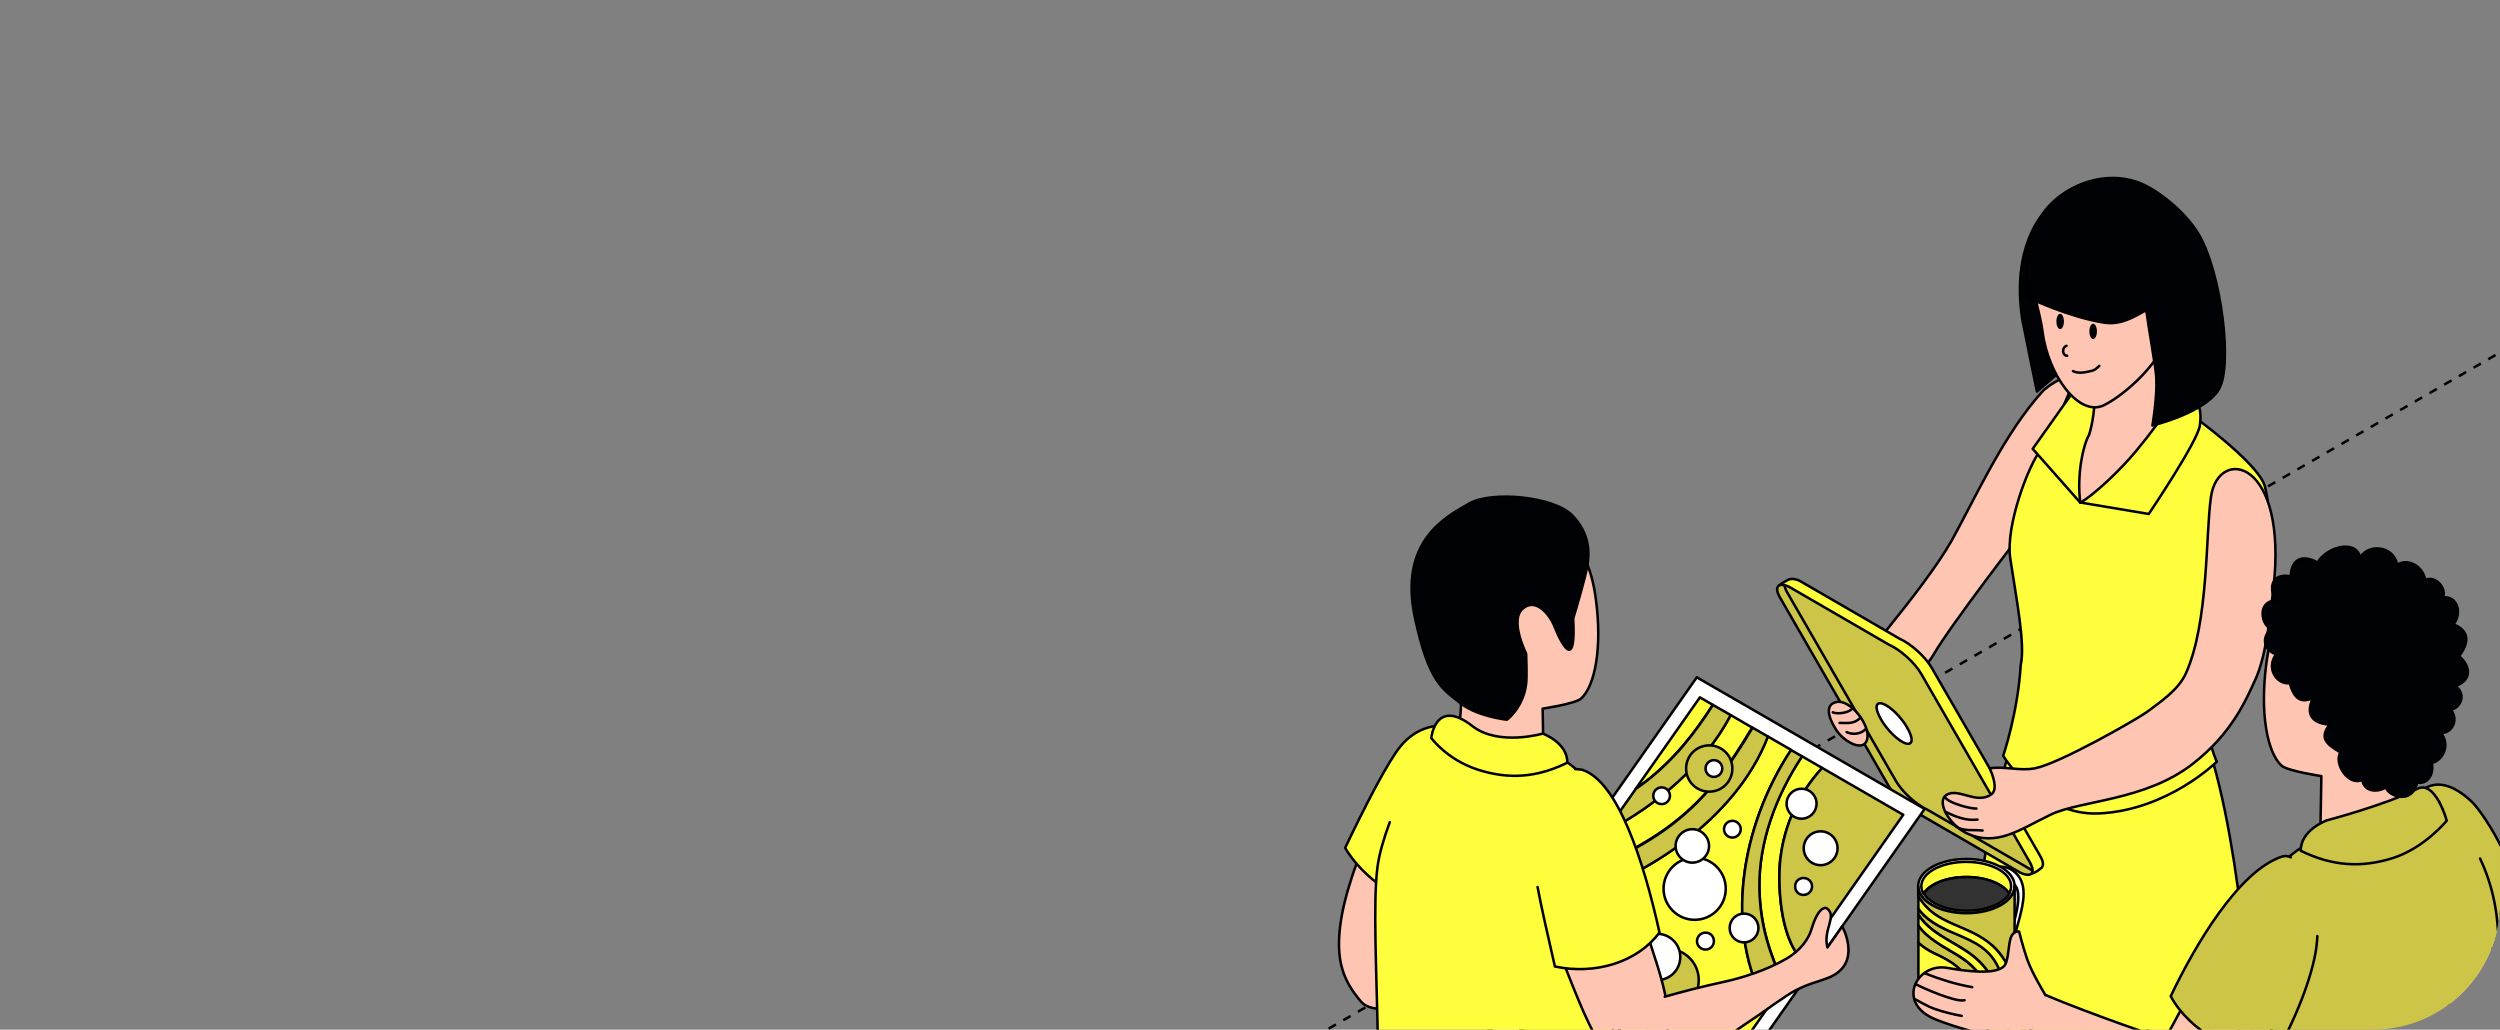 <?xml version="1.0" encoding="UTF-8"?> <svg xmlns="http://www.w3.org/2000/svg" width="590" height="243" viewBox="0 0 590 243" fill="none"><rect x="0" y="0" width="590" height="243" fill="#808080" stroke="none"/><g clip-path="url(#clip0_2152_4000)"><path d="M1461.93 -420.174L140 342.955" stroke="black" stroke-width="0.6" stroke-linejoin="round" stroke-dasharray="2 2"></path><path d="M434.07 162.005C434.07 162.005 454.153 139.023 460.53 127.688C465.897 118.096 473.03 102.089 482.296 92.085C487.793 87.589 488.824 89.394 491.796 91.404C508.327 102.586 477.743 124.97 477.743 124.97C477.743 124.97 460.31 147.549 456.319 154.479C454.209 158.197 442.878 170.542 442.878 170.542L434.07 162.005Z" fill="#FFC5B3" stroke="black" stroke-width="0.6" stroke-miterlimit="10" stroke-linecap="round" stroke-linejoin="round"></path><path d="M499.9 259.435C501.644 254.754 473.201 240.711 473.201 240.711C473.201 240.711 479.083 254.442 479.221 261.876C479.312 269.311 480.546 273.46 482.151 282.638C483.665 291.266 484.615 327.694 484.661 339.121C484.706 350.548 474.669 361.363 472.1 365.494C469.485 369.624 477.789 376.095 484.073 370.037C490.358 363.979 491.046 362.832 494.579 360.951C498.111 359.069 500.772 350.946 497.973 341.905C495.175 332.909 498.49 321.297 501.471 305.693C504.453 290.09 498.157 264.117 499.946 259.435H499.9Z" fill="#FFC5B3" stroke="black" stroke-width="0.6" stroke-miterlimit="10" stroke-linecap="round" stroke-linejoin="round"></path><path d="M519.147 237.269C512.128 233.047 497.469 254.112 497.469 254.112C497.469 254.112 498.124 266.3 498.262 273.688C498.353 281.123 499.809 288.027 502.011 296.471C504.213 304.961 509.966 336.719 509.309 350.65C508.772 362.065 498.984 374.672 496.415 378.802C493.8 382.933 502.103 389.404 508.388 383.346C514.673 377.334 515.361 376.141 518.893 374.26C522.425 372.378 525.086 364.255 522.288 355.214C519.49 346.219 521.514 328.816 523.249 311.385C524.822 295.577 520.129 274.474 521.231 269.608C523.357 256.258 525.064 241.93 518.32 237.892L519.147 237.269Z" fill="#FFC5B3" stroke="black" stroke-width="0.6" stroke-miterlimit="10" stroke-linecap="round" stroke-linejoin="round"></path><path d="M474.822 175.355C474.822 175.355 467.97 195.921 467.649 211.203C467.282 229.973 470.172 252.369 470.172 252.369C470.172 252.369 498.064 273.984 507.973 270.451C523.983 264.76 531.965 252.185 531.965 252.185C531.965 252.185 530.265 208.145 522.374 180.151C514.484 152.202 477.298 157.847 476.657 172.441L474.822 175.355Z" fill="#FEFE3C" stroke="black" stroke-width="0.6" stroke-miterlimit="10" stroke-linecap="round" stroke-linejoin="round"></path><path d="M515.176 96.425C515.176 96.425 505.176 104.41 501.643 107.164C498.249 109.826 492.652 116.572 492.148 117.169C492.148 117.169 492.102 117.169 492.055 117.169C492.147 116.067 492.79 107.118 496.322 97.573C497.423 94.589 495.772 85.778 495.772 85.778C495.772 85.778 494.35 85.411 492.331 85.089C489.303 88.439 485.134 102.087 481.923 105.758C478.804 109.338 473.268 124.121 474.416 131.732C475.949 141.903 477.992 152.123 476.891 156.942C476.227 168.201 472.756 178.363 472.756 178.363C472.756 178.363 481.367 192.616 495.313 191.973C511.598 191.239 523.159 179.766 523.159 179.766C523.159 179.766 518.475 169.657 519.276 153.127C520.321 131.594 539.398 134.198 534.535 114.877C533.067 109.003 515.176 96.425 515.176 96.425Z" fill="#FEFE3C" stroke="black" stroke-width="0.6" stroke-miterlimit="10" stroke-linecap="round" stroke-linejoin="round"></path><path d="M512.241 94.681C512.241 94.681 508.112 101.29 503.983 105.42C499.855 109.55 490.955 118.591 490.955 118.591L507.103 121.299C507.103 121.299 518.663 104.181 519.168 100.418C520.498 90.459 512.241 94.681 512.241 94.681Z" fill="#FEFE3C" stroke="black" stroke-width="0.6" stroke-miterlimit="10" stroke-linecap="round" stroke-linejoin="round"></path><path d="M490.679 90.459L479.715 105.925L490.954 118.637L495.862 93.121L490.679 90.459Z" fill="#FEFE3C" stroke="black" stroke-width="0.6" stroke-miterlimit="10" stroke-linecap="round" stroke-linejoin="round"></path><path d="M477.276 75.463C478.055 79.547 480.723 92.398 480.723 92.398L496.781 78.435L482.276 50.358C482.276 50.358 474.587 58.147 477.276 75.463Z" fill="#000206" stroke="black" stroke-width="0.6" stroke-miterlimit="10" stroke-linecap="round" stroke-linejoin="round"></path><path d="M493.064 102.575C491.596 104.915 490.082 112.212 490.954 118.637C494.257 116.756 500.541 110.789 504.12 106.43C511.414 97.664 513.478 93.121 513.478 93.121L514.625 67.65L494.669 87.155C494.669 87.155 494.807 97.205 493.018 102.621L493.064 102.575Z" fill="#FFC5B3" stroke="black" stroke-width="0.6" stroke-miterlimit="10" stroke-linecap="round" stroke-linejoin="round"></path><path d="M504.946 51.175C498.111 46.494 484.975 44.991 480.066 61.374C478.545 66.458 481.378 73.008 482.011 78.111C483.311 88.591 490.743 98.669 496.689 95.553C501.139 93.304 510.406 85.732 512.653 76.691C515.222 66.549 510.222 54.8 504.946 51.129V51.175Z" fill="#FFC5B3" stroke="black" stroke-width="0.6" stroke-miterlimit="10" stroke-linecap="round" stroke-linejoin="round"></path><path d="M504.502 43.007C494.869 39.566 483.959 45.462 480.755 52.84C477.247 60.916 478.482 67.468 478.876 70.339C478.876 70.339 488.223 74.816 496.572 76.147C500.426 76.743 503.489 74.889 506.516 73.191C507.067 77.413 508.799 86.925 508.89 89.174C509.12 93.717 507.973 100.417 507.973 100.417C507.973 100.417 520.222 97.48 523.616 91.927C527.011 86.421 524.167 63.933 518.754 55.075C515.772 50.165 509.273 44.705 504.502 43.007Z" fill="#000206" stroke="black" stroke-width="0.6" stroke-miterlimit="10" stroke-linecap="round" stroke-linejoin="round"></path><path d="M422.647 139.747L448.154 183.988C449.667 186.65 453.108 189.725 455.723 190.872L478.656 206.11C479.703 206.561 481.132 205.32 481.68 204.902C482.311 204.42 482.359 203.473 481.413 201.886L455.906 157.645C454.393 154.984 450.952 151.909 448.337 150.761L424.666 137.04C423.368 136.48 422.436 136.567 421.924 136.876C421.184 137.323 419.619 138.004 419.783 138.602C419.899 139.022 422.317 139.194 422.647 139.747Z" fill="#FEFE3C" stroke="black" stroke-width="0.6" stroke-miterlimit="10" stroke-linecap="round" stroke-linejoin="round"></path><path d="M420.17 141.17L445.676 185.411C447.19 188.072 450.63 191.147 453.245 192.294L476.916 206.016C479.577 207.163 480.494 205.924 478.935 203.309L453.429 159.068C451.915 156.406 448.474 153.331 445.859 152.184L422.188 138.462C419.527 137.315 418.609 138.554 420.17 141.17Z" fill="#CDC548" stroke="black" stroke-width="0.6" stroke-miterlimit="10" stroke-linecap="round" stroke-linejoin="round"></path><path d="M421.15 138.057C421.187 138.569 421.432 139.238 421.907 140.034L447.413 184.275C448.927 186.936 452.367 190.011 454.982 191.159L479.644 205.43" stroke="black" stroke-width="0.6" stroke-miterlimit="10" stroke-linecap="round" stroke-linejoin="round"></path><path d="M443.475 168.935C444.622 171.367 447.145 174.167 449.117 175.176C451.09 176.186 451.732 174.993 450.54 172.56C449.393 170.128 446.87 167.329 444.897 166.319C442.925 165.309 442.282 166.503 443.475 168.935Z" fill="white" stroke="black" stroke-width="0.6" stroke-miterlimit="10" stroke-linecap="round" stroke-linejoin="round"></path><path d="M506.69 168.017C504.442 169.67 486.001 180.225 480.22 181.326C476.55 182.015 473.248 180.776 469.578 181.326C470.036 182.382 471.734 186.283 469.898 187.522C466.412 189.863 462.329 185.962 459.485 187.522C456.778 188.991 459.944 194.59 463.981 196.563C471.183 200.051 476.78 195.691 483.982 192.249C491.047 188.853 506.323 189.037 517.608 180.179C526.599 173.112 529.903 165.585 532.334 160.216C534.811 154.846 535.865 144.578 536.508 138.979C540.086 108.231 523.539 105.26 521.793 117.232C520.497 126.117 521.293 146.85 515.864 158.932C514.081 162.902 509.489 165.907 506.69 168.017Z" fill="#FFC5B3" stroke="black" stroke-width="0.6" stroke-miterlimit="10" stroke-linecap="round" stroke-linejoin="round"></path><path d="M433.427 165.677C436.639 164.989 441.41 171.046 440.676 174.397C439.942 177.701 435.125 175.131 433.245 172.102C431.364 169.119 430.721 166.228 433.427 165.677Z" fill="#FFC5B3" stroke="black" stroke-width="0.6" stroke-miterlimit="10" stroke-linecap="round" stroke-linejoin="round"></path><path d="M591.604 215.057C593.255 218.132 599.219 236.535 601.146 254.938C602.017 263.428 586.145 309.688 586.145 309.688C586.145 309.688 576.741 267.374 577.429 250.67C578.117 233.965 578.438 219.83 578.438 219.83L591.604 215.057Z" fill="#FFC5B3" stroke="black" stroke-width="0.6" stroke-miterlimit="10" stroke-linecap="round" stroke-linejoin="round"></path><path d="M579.08 223.502C577.934 223.272 575.961 210.56 575.961 210.56L570.41 187.751C570.41 187.751 574.676 181.143 583.209 189.082C586.375 192.019 596.008 207.164 596.008 220.059C591.192 224.098 585.136 224.786 579.08 223.502Z" fill="#CDC548" stroke="black" stroke-width="0.6" stroke-miterlimit="10" stroke-linecap="round" stroke-linejoin="round"></path><path d="M547.564 140.482C553.39 136.443 564.584 137.683 569.447 147.962C572.153 153.653 568.345 168.935 567.749 179.674C567.244 188.348 570.18 193.304 570.18 193.304L562.748 196.379C555.317 199.454 547.61 196.379 547.61 196.379L547.84 183.162C547.84 183.162 539.858 181.969 538.435 180.683C535.086 177.609 533.297 168.431 534.857 156.59C537.197 138.967 545.454 141.95 547.61 140.482H547.564Z" fill="#FFC5B3" stroke="black" stroke-width="0.6" stroke-miterlimit="10" stroke-linecap="round" stroke-linejoin="round"></path><path d="M585.3 202.619C588.159 208.687 590.282 216.78 589.356 226.852C588.53 235.663 588.53 269.118 589.538 293.625C587.153 303.125 557.61 309.459 545.224 306.155C541.371 305.145 528.801 303.585 524.81 295.966C523.663 290.78 526.644 286.374 528.067 276.645C529.856 264.346 530.131 246.494 527.562 240.527H527.516C523.342 230.845 533.205 213.634 536.049 207.393C538.893 201.152 548.022 197.388 548.022 197.388L575.272 189.128" fill="#CDC548"></path><path d="M585.3 202.619C588.159 208.687 590.282 216.78 589.356 226.852C588.53 235.663 588.53 269.118 589.538 293.625C587.153 303.125 557.61 309.459 545.224 306.155C541.371 305.145 528.801 303.585 524.81 295.966C523.663 290.78 526.644 286.374 528.067 276.645C529.856 264.346 530.131 246.494 527.562 240.527H527.516C523.342 230.845 533.205 213.634 536.049 207.393C538.893 201.152 548.022 197.388 548.022 197.388L575.272 189.128" stroke="black" stroke-width="0.6" stroke-miterlimit="10" stroke-linecap="round" stroke-linejoin="round"></path><path d="M475.174 205.558C471.091 202.529 467.008 207.164 467.008 207.164L473.522 225.246C473.522 225.246 475.036 222.814 476.596 216.71C477.467 213.313 478.798 208.219 475.174 205.558Z" fill="white" stroke="black" stroke-width="0.6" stroke-miterlimit="10" stroke-linecap="round" stroke-linejoin="round"></path><path d="M473.843 207.99C473.843 207.99 475.311 208.082 475.953 209.551C477.008 211.983 475.632 216.801 474.393 220.657C473.109 224.512 472.008 220.657 472.008 220.657L473.889 208.036L473.843 207.99Z" fill="#C9C9C9" stroke="black" stroke-width="0.6" stroke-miterlimit="10" stroke-linecap="round" stroke-linejoin="round"></path><path d="M464.072 202.712C457.788 202.712 452.695 205.557 452.695 209.091C452.695 212.625 457.788 215.47 464.072 215.47C470.357 215.47 475.449 212.625 475.449 209.091C475.449 205.557 470.357 202.712 464.072 202.712Z" fill="white" stroke="black" stroke-width="0.6" stroke-miterlimit="10" stroke-linecap="round" stroke-linejoin="round"></path><path d="M464.073 206.98C468.752 206.98 472.743 208.633 474.119 210.927C474.44 210.377 474.624 209.78 474.624 209.137C474.624 205.971 469.898 203.401 464.027 203.401C458.155 203.401 453.43 205.971 453.43 209.137C453.43 209.78 453.613 210.377 453.934 210.927C455.31 208.633 459.302 206.98 463.981 206.98H464.073Z" fill="#FEFE3C" stroke="black" stroke-width="0.6" stroke-miterlimit="10" stroke-linecap="round" stroke-linejoin="round"></path><path d="M464.072 206.98C459.393 206.98 455.402 208.633 454.025 210.927C454.255 211.294 454.576 211.661 454.943 212.029C456.778 213.727 460.173 214.92 464.118 214.92C468.063 214.92 471.458 213.773 473.293 212.029C473.66 211.708 473.981 211.34 474.211 210.927C472.834 208.633 468.843 206.98 464.164 206.98H464.072Z" fill="#323232" stroke="black" stroke-width="0.6" stroke-miterlimit="10" stroke-linecap="round" stroke-linejoin="round"></path><path d="M460.126 219.784C457.419 218.591 454.346 216.939 452.74 214.415V215.884C456.502 221.574 463.704 222.722 468.154 227.999C469.897 230.064 471.135 232.543 471.824 235.159C472.374 234.883 472.879 234.562 473.292 234.241C472.787 231.9 472.42 229.514 471.135 227.265C468.659 222.951 464.438 221.62 460.172 219.738L460.126 219.784Z" fill="#CDC548" stroke="black" stroke-width="0.6" stroke-miterlimit="10" stroke-linecap="round" stroke-linejoin="round"></path><path d="M457.97 222.997C455.951 221.712 454.024 220.244 452.74 218.408V222.492C453.795 223.502 454.988 224.282 456.501 225.016C458.337 225.889 460.172 226.76 461.731 228.091C464.392 230.34 466.181 233.369 467.191 236.627C468.062 236.49 468.842 236.306 469.622 236.077C469.071 233.507 468.154 231.074 466.227 228.872C463.933 226.209 460.814 224.879 457.924 222.997H457.97Z" fill="#CDC548" stroke="black" stroke-width="0.6" stroke-miterlimit="10" stroke-linecap="round" stroke-linejoin="round"></path><path d="M470.174 223.135C472.421 225.154 474.348 228.275 475.265 231.579C475.357 231.257 475.449 230.891 475.449 230.569V209.137C475.449 212.671 470.357 215.517 464.072 215.517C457.788 215.517 452.695 212.671 452.695 209.137V211.57C456.87 218.591 464.347 218.041 470.127 223.18L470.174 223.135Z" fill="#CDC548" stroke="black" stroke-width="0.6" stroke-miterlimit="10" stroke-linecap="round" stroke-linejoin="round"></path><path d="M456.501 225.016C455.033 224.282 453.795 223.502 452.74 222.492V230.523C452.74 234.057 457.832 236.903 464.117 236.903C465.218 236.903 466.227 236.81 467.236 236.627C466.227 233.323 464.438 230.34 461.777 228.091C460.218 226.76 458.383 225.888 456.548 225.016H456.501Z" fill="#FEFE3C" stroke="black" stroke-width="0.6" stroke-miterlimit="10" stroke-linecap="round" stroke-linejoin="round"></path><path d="M452.74 215.884V218.408C454.024 220.289 455.951 221.712 457.97 222.997C460.86 224.833 463.979 226.21 466.273 228.871C468.2 231.074 469.071 233.507 469.667 236.076C470.448 235.847 471.182 235.525 471.824 235.204C471.135 232.588 469.897 230.11 468.154 228.045C463.704 222.722 456.502 221.62 452.74 215.929V215.884Z" fill="#FEFE3C" stroke="black" stroke-width="0.6" stroke-miterlimit="10" stroke-linecap="round" stroke-linejoin="round"></path><path d="M475.264 231.579C474.393 228.32 472.42 225.154 470.172 223.134C464.392 217.995 456.868 218.545 452.74 211.523V214.415C454.392 216.893 457.465 218.591 460.126 219.784C464.392 221.666 468.613 222.997 471.09 227.311C472.374 229.56 472.741 231.9 473.246 234.287C474.255 233.506 474.943 232.589 475.219 231.579H475.264Z" fill="#FEFE3C" stroke="black" stroke-width="0.6" stroke-miterlimit="10" stroke-linecap="round" stroke-linejoin="round"></path><path d="M482.438 234.698C493.311 239.334 510.957 245.301 510.957 245.301C510.957 245.301 530.316 207.944 536.646 207.347C541.005 206.935 543.39 215.011 542.931 224.97C542.565 232.635 534.857 246.31 527.059 256.085C527.059 256.085 519.352 268.11 516.095 267.696C512.838 267.283 496.094 258.38 490.818 254.892C486.093 251.772 482.934 249.265 478.209 246.098C479.264 243.437 480.833 236.305 482.438 234.698Z" fill="#FFC5B3" stroke="black" stroke-width="0.6" stroke-miterlimit="10" stroke-linecap="round" stroke-linejoin="round"></path><path d="M576.455 190.939C577.089 192.431 577.428 193.671 577.428 193.671C577.428 193.671 572.29 200.05 564.767 202.483C557.243 204.869 550.408 204.41 542.977 200.785C542.931 195.92 548.895 193.717 548.895 193.717V193.671C548.895 193.671 563.208 189.908 570.41 186.19C572.641 185.039 574.428 187.028 575.64 189.243" fill="#CDC548"></path><path d="M576.455 190.939C577.089 192.431 577.428 193.671 577.428 193.671C577.428 193.671 572.29 200.05 564.767 202.483C557.243 204.869 550.408 204.41 542.977 200.785C542.931 195.92 548.895 193.717 548.895 193.717V193.671C548.895 193.671 563.208 189.908 570.41 186.19C572.641 185.039 574.428 187.028 575.64 189.243" stroke="black" stroke-width="0.6" stroke-miterlimit="10" stroke-linecap="round" stroke-linejoin="round"></path><path d="M575.639 189.243C575.949 189.81 576.221 190.391 576.454 190.938Z" fill="#CDC548"></path><path d="M575.639 189.243C575.949 189.81 576.221 190.391 576.454 190.938" stroke="black" stroke-width="0.6" stroke-miterlimit="10" stroke-linecap="round" stroke-linejoin="round"></path><path d="M546.893 220.913C546.857 221.712 546.791 222.515 546.693 223.318C545.821 230.431 541.417 241.4 536.693 249.339C527.518 249.339 516.737 243.327 512.287 235.113C518.022 223.088 528.297 205.558 538.527 202.162C539.233 201.929 539.947 202.001 540.645 202.331" fill="#CDC548"></path><path d="M546.893 220.913C546.857 221.712 546.791 222.515 546.693 223.318C545.821 230.431 541.417 241.4 536.693 249.339C527.518 249.339 516.737 243.327 512.287 235.113C518.022 223.088 528.297 205.558 538.527 202.162C539.233 201.929 539.947 202.001 540.645 202.331" stroke="black" stroke-width="0.6" stroke-miterlimit="10" stroke-linecap="round" stroke-linejoin="round"></path><path d="M565.73 133.277C568.437 131.578 571.877 133.827 572.336 136.856C574.814 135.755 577.428 138.829 576.557 140.986C579.997 140.619 581.098 144.658 579.034 147.366C583.162 148.972 582.475 152.138 580.318 154.846C583.255 157.324 583.255 160.628 579.493 161.868C582.475 164.3 580.089 167.42 578.392 167.42C580.41 170.082 578.483 173.065 576.098 172.974C578.483 176.232 576.098 179.674 573.896 180.041C574.493 182.841 572.795 185.181 570.456 184.676C569.217 190.092 563.574 187.843 563.07 185.823C561.189 187.017 557.978 187.016 557.473 184.034C554.399 185.64 550.683 180.317 552.335 177.563C548.665 175.451 547.518 173.983 549.766 171C545.225 170.679 544.215 168.155 545.866 164.759C543.252 165.86 541.463 165.264 540.408 161.225C537.517 161.684 534.627 157.875 537.151 154.433C533.71 153.194 533.985 149.66 536.187 148.513C533.618 147.778 532.609 141.996 536.921 141.72C534.949 137.085 537.426 135.342 540.637 136.03C540.683 132.267 543.068 130.569 546.968 132.772C548.94 129.192 555.868 127.081 557.014 131.533C559.078 128.228 564.767 128.825 565.73 133.185V133.277Z" fill="#000206" stroke="black" stroke-width="0.6" stroke-miterlimit="10" stroke-linecap="round" stroke-linejoin="round"></path><path d="M482.65 234.791H482.696C482.696 234.791 479.623 229.789 478.43 226.439C477.421 223.547 476.503 219.83 476.503 219.83C476.503 219.83 475.219 219.6 474.577 221.207C473.98 222.813 474.026 226.301 473.2 227.678C471.549 230.385 463.154 229.055 459.484 228.412C452.327 227.173 447.19 236.856 457.007 240.666C466.869 244.52 478.384 246.173 478.384 246.173" fill="#FFC5B3"></path><path d="M482.65 234.791H482.696C482.696 234.791 479.623 229.789 478.43 226.439C477.421 223.547 476.503 219.83 476.503 219.83C476.503 219.83 475.219 219.6 474.577 221.207C473.98 222.813 474.026 226.301 473.2 227.678C471.549 230.385 463.154 229.055 459.484 228.412C452.327 227.173 447.19 236.856 457.007 240.666C466.869 244.52 478.384 246.173 478.384 246.173" stroke="black" stroke-width="0.6" stroke-miterlimit="10" stroke-linecap="round" stroke-linejoin="round"></path><path d="M398.656 270.037L344.891 238.967L400.445 159.849L454.21 190.918L398.656 270.037Z" fill="white" stroke="black" stroke-width="0.6" stroke-miterlimit="10" stroke-linecap="round" stroke-linejoin="round"></path><path d="M413.565 171.735L408.427 168.752C402.372 180.362 391.133 189.954 378.838 196.379L371.498 206.797C379.572 203.492 387.463 199.913 394.619 194.452C403.152 187.935 408.427 180.225 413.519 171.689L413.565 171.735Z" fill="#FEFE3C" stroke="black" stroke-width="0.6" stroke-miterlimit="10" stroke-linecap="round" stroke-linejoin="round"></path><path d="M404.252 166.365L401.178 164.575L386.039 186.145C386.682 185.686 387.37 185.227 388.012 184.723C395.031 179.353 399.893 173.111 404.252 166.32V166.365Z" fill="#FEFE3C" stroke="black" stroke-width="0.6" stroke-miterlimit="10" stroke-linecap="round" stroke-linejoin="round"></path><path d="M422.694 176.966L417.189 173.799C409.712 193.441 387.141 208.31 367.14 213.13L358.699 225.153C372.186 226.943 382.416 238.967 385.857 252.23C393.656 247.365 403.61 244.888 412.877 243.969L417.189 237.82C406.546 219.6 410.95 194.635 422.694 177.012V176.966Z" fill="#FEFE3C" stroke="black" stroke-width="0.6" stroke-miterlimit="10" stroke-linecap="round" stroke-linejoin="round"></path><path d="M417.189 173.8L413.61 171.734C408.518 180.271 403.197 187.98 394.71 194.497C387.554 200.004 379.663 203.538 371.59 206.842L367.186 213.13C387.187 208.311 409.757 193.442 417.235 173.8H417.189Z" fill="#CDC548" stroke="black" stroke-width="0.6" stroke-miterlimit="10" stroke-linecap="round" stroke-linejoin="round"></path><path d="M408.427 168.752L404.253 166.365C399.894 173.157 395.078 179.399 388.013 184.768C387.371 185.273 386.683 185.686 386.04 186.191L378.838 196.425C391.132 190 402.371 180.363 408.427 168.798V168.752Z" fill="#CDC548" stroke="black" stroke-width="0.6" stroke-miterlimit="10" stroke-linecap="round" stroke-linejoin="round"></path><path d="M420.17 202.758C421.087 194.544 424.62 187.155 430.033 181.235L425.261 178.481C419.114 187.797 415.031 198.674 415.215 209.596C415.399 218.362 417.784 225.43 421.042 232.313L425.17 226.439C419.986 221.07 419.527 208.449 420.124 202.758H420.17Z" fill="#FEFE3C" stroke="black" stroke-width="0.6" stroke-miterlimit="10" stroke-linecap="round" stroke-linejoin="round"></path><path d="M430.033 181.234C424.62 187.154 421.088 194.543 420.17 202.758C419.528 208.448 419.987 221.023 425.217 226.438L449.163 192.294L430.033 181.234Z" fill="#CDC548" stroke="black" stroke-width="0.6" stroke-miterlimit="10" stroke-linecap="round" stroke-linejoin="round"></path><path d="M425.263 178.481L422.694 177.012C410.996 194.635 406.546 219.601 417.189 237.82L421.043 232.359C417.739 225.475 415.354 218.407 415.216 209.642C415.033 198.72 419.116 187.843 425.263 178.527V178.481Z" fill="#CDC548" stroke="black" stroke-width="0.6" stroke-miterlimit="10" stroke-linecap="round" stroke-linejoin="round"></path><path d="M397.875 265.31L412.876 243.97C403.609 244.888 393.654 247.366 385.856 252.231C382.415 238.967 372.185 226.944 358.698 225.154L349.936 237.637L397.875 265.31Z" fill="#CDC548" stroke="black" stroke-width="0.6" stroke-miterlimit="10" stroke-linecap="round" stroke-linejoin="round"></path><path d="M407.28 209.734C407.28 213.819 403.977 217.077 399.939 217.077C395.903 217.077 392.6 213.773 392.6 209.734C392.6 205.696 395.903 202.392 399.939 202.392C403.977 202.392 407.28 205.696 407.28 209.734Z" fill="white" stroke="black" stroke-width="0.6" stroke-miterlimit="10" stroke-linecap="round" stroke-linejoin="round"></path><path d="M393.519 238.692C397.598 238.692 400.904 235.384 400.904 231.303C400.904 227.223 397.598 223.915 393.519 223.915C389.44 223.915 386.133 227.223 386.133 231.303C386.133 235.384 389.44 238.692 393.519 238.692Z" fill="#CDC548" stroke="black" stroke-width="0.6" stroke-miterlimit="10" stroke-linecap="round" stroke-linejoin="round"></path><path d="M396.545 225.842C396.545 228.872 394.114 231.304 391.086 231.304C388.058 231.304 385.627 228.872 385.627 225.842C385.627 222.814 388.058 220.381 391.086 220.381C394.114 220.381 396.545 222.814 396.545 225.842Z" fill="white" stroke="black" stroke-width="0.6" stroke-miterlimit="10" stroke-linecap="round" stroke-linejoin="round"></path><path d="M408.841 181.372C408.841 184.401 406.409 186.833 403.381 186.833C400.354 186.833 397.922 184.401 397.922 181.372C397.922 178.343 400.354 175.911 403.381 175.911C406.409 175.911 408.841 178.343 408.841 181.372Z" fill="#CDC548" stroke="black" stroke-width="0.6" stroke-miterlimit="10" stroke-linecap="round" stroke-linejoin="round"></path><path d="M403.334 199.637C403.334 201.84 401.545 203.584 399.389 203.584C397.232 203.584 395.443 201.794 395.443 199.637C395.443 197.48 397.232 195.69 399.389 195.69C401.545 195.69 403.334 197.48 403.334 199.637Z" fill="white" stroke="black" stroke-width="0.6" stroke-miterlimit="10" stroke-linecap="round" stroke-linejoin="round"></path><path d="M414.987 219.005C414.987 220.886 413.474 222.401 411.593 222.401C409.712 222.401 408.197 220.886 408.197 219.005C408.197 217.123 409.712 215.608 411.593 215.608C413.474 215.608 414.987 217.123 414.987 219.005Z" fill="white" stroke="black" stroke-width="0.6" stroke-miterlimit="10" stroke-linecap="round" stroke-linejoin="round"></path><path d="M404.481 183.346C405.57 183.346 406.453 182.463 406.453 181.373C406.453 180.283 405.57 179.399 404.481 179.399C403.391 179.399 402.508 180.283 402.508 181.373C402.508 182.463 403.391 183.346 404.481 183.346Z" fill="white" stroke="black" stroke-width="0.6" stroke-miterlimit="10" stroke-linecap="round" stroke-linejoin="round"></path><path d="M392.141 189.77C393.23 189.77 394.113 188.887 394.113 187.797C394.113 186.707 393.23 185.823 392.141 185.823C391.051 185.823 390.168 186.707 390.168 187.797C390.168 188.887 391.051 189.77 392.141 189.77Z" fill="white" stroke="black" stroke-width="0.6" stroke-miterlimit="10" stroke-linecap="round" stroke-linejoin="round"></path><path d="M408.84 197.664C409.93 197.664 410.813 196.78 410.813 195.69C410.813 194.601 409.93 193.717 408.84 193.717C407.751 193.717 406.867 194.601 406.867 195.69C406.867 196.78 407.751 197.664 408.84 197.664Z" fill="white" stroke="black" stroke-width="0.6" stroke-miterlimit="10" stroke-linecap="round" stroke-linejoin="round"></path><path d="M433.658 200.188C433.658 202.391 431.869 204.181 429.666 204.181C427.465 204.181 425.676 202.391 425.676 200.188C425.676 197.986 427.465 196.196 429.666 196.196C431.869 196.196 433.658 197.986 433.658 200.188Z" fill="white" stroke="black" stroke-width="0.6" stroke-miterlimit="10" stroke-linecap="round" stroke-linejoin="round"></path><path d="M428.703 189.679C428.703 191.606 427.143 193.212 425.171 193.212C423.198 193.212 421.639 191.652 421.639 189.679C421.639 187.705 423.198 186.145 425.171 186.145C427.143 186.145 428.703 187.705 428.703 189.679Z" fill="white" stroke="black" stroke-width="0.6" stroke-miterlimit="10" stroke-linecap="round" stroke-linejoin="round"></path><path d="M427.647 209.183C427.647 210.285 426.776 211.202 425.629 211.202C424.482 211.202 423.656 210.331 423.656 209.183C423.656 208.036 424.528 207.209 425.629 207.209C426.73 207.209 427.647 208.082 427.647 209.183Z" fill="white" stroke="black" stroke-width="0.6" stroke-miterlimit="10" stroke-linecap="round" stroke-linejoin="round"></path><path d="M404.481 222.124C404.481 223.226 403.609 224.098 402.509 224.098C401.408 224.098 400.49 223.226 400.49 222.124C400.49 221.023 401.362 220.105 402.509 220.105C403.655 220.105 404.481 220.978 404.481 222.124Z" fill="white" stroke="black" stroke-width="0.6" stroke-miterlimit="10" stroke-linecap="round" stroke-linejoin="round"></path><path d="M346.587 229.376C348.422 217.582 348.009 205.833 345.211 193.35L324.155 193.855C324.155 193.855 318.053 207.118 316.494 217.031C314.934 226.943 317.227 231.671 321.173 236.351C325.118 241.032 339.156 234.791 339.66 234.424C339.798 234.333 342.55 232.313 346.587 229.376Z" fill="#FFC5B3" stroke="black" stroke-width="0.6" stroke-miterlimit="10" stroke-linecap="round" stroke-linejoin="round"></path><path d="M343.239 214.644C342.55 203.355 340.807 196.792 340.807 196.792L348.331 172.836C348.331 172.836 337.779 167.466 330.623 176.002C327.641 179.536 322.182 190.183 317.457 200.096C321.127 206.475 331.082 215.103 343.239 214.69V214.644Z" fill="#FEFE3C" stroke="black" stroke-width="0.6" stroke-miterlimit="10" stroke-linecap="round" stroke-linejoin="round"></path><path d="M364.296 125.842C358.654 121.942 347.781 123.135 343.101 133.093C340.487 138.601 344.157 153.424 344.753 163.841C345.212 172.24 342.414 177.059 342.414 177.059L349.616 180.042C356.818 183.025 364.296 180.042 364.296 180.042L364.066 167.238C364.066 167.238 371.819 166.091 373.149 164.851C376.407 161.868 378.15 152.965 376.636 141.492C374.388 124.42 366.36 127.311 364.296 125.888V125.842Z" fill="#FFC5B3" stroke="black" stroke-width="0.6" stroke-miterlimit="10" stroke-linecap="round" stroke-linejoin="round"></path><path d="M327.986 194.043C326.58 197.823 325.474 201.561 325.072 204.732C324.017 213.085 324.843 228.504 325.302 249.707C325.623 264.025 323.191 273.571 321.127 279.583C330.348 289.083 353.606 295.232 365.396 292.065C372.415 290.184 382.92 284.08 387.645 278.298C385.489 267.88 375.03 236.26 383.746 217.719L383.7 217.673C387.966 208.587 378.333 192.157 375.626 186.237C372.92 180.317 364.295 176.737 364.295 176.737L338.055 172.836" fill="#FEFE3C"></path><path d="M327.986 194.043C326.58 197.823 325.474 201.561 325.072 204.732C324.017 213.085 324.843 228.504 325.302 249.707C325.623 264.025 323.191 273.571 321.127 279.583C330.348 289.083 353.606 295.232 365.396 292.065C372.415 290.184 382.92 284.08 387.645 278.298C385.489 267.88 375.03 236.26 383.746 217.719L383.7 217.673C387.966 208.587 378.333 192.157 375.626 186.237C372.92 180.317 364.295 176.737 364.295 176.737L338.055 172.836" stroke="black" stroke-width="0.6" stroke-miterlimit="10" stroke-linecap="round" stroke-linejoin="round"></path><path d="M364.157 173.112C364.157 173.112 353.698 176.186 347.505 171.368C338.743 164.529 337.779 174.167 337.779 174.167C337.779 174.167 341.495 179.307 348.789 181.647C356.083 183.988 362.689 183.529 369.892 179.995C369.938 175.268 364.157 173.158 364.157 173.158V173.112Z" fill="#FEFE3C" stroke="black" stroke-width="0.6" stroke-miterlimit="10" stroke-linecap="round" stroke-linejoin="round"></path><path d="M371.267 145.989C372.138 143.144 374.065 136.443 374.57 133.782C375.12 130.661 375.304 126.026 371.038 121.62C366.771 117.214 352.046 115.746 346.678 118.867C341.356 121.941 329.98 127.586 333.971 145.989C337.182 160.859 340.301 162.557 344.797 166.045C348.742 169.119 355.624 169.853 355.624 169.853C355.624 169.853 359.477 167.054 360.165 161.409C360.394 159.619 360.165 154.25 360.165 154.25C360.165 154.25 356.22 146.448 359.294 143.695C362.551 140.757 365.854 145.438 366.633 147.32C369.294 153.975 371.909 157.095 371.267 145.943V145.989Z" fill="#000206" stroke="black" stroke-width="0.6" stroke-miterlimit="10" stroke-linecap="round" stroke-linejoin="round"></path><path d="M388.057 252.093C396.59 245.438 394.067 236.673 389.526 222.813L386.727 214.048L367.047 222.079C367.047 222.079 372.001 235.388 374.937 241.446C379.066 250.074 382.873 252.628 387.048 253.409C387.506 253.5 387.691 252.185 388.103 252.139L388.057 252.093Z" fill="#FFC5B3" stroke="black" stroke-width="0.6" stroke-miterlimit="10" stroke-linecap="round" stroke-linejoin="round"></path><path d="M362.867 209.341C363.649 213.518 365.168 220.376 366.956 228.091C376.315 230.11 386.407 227.174 391.637 220.06C387.829 202.85 381.766 184.441 373.463 181.687C373.065 181.556 371.778 181.516 371.778 181.516" fill="#FEFE3C"></path><path d="M362.867 209.341C363.649 213.518 365.168 220.376 366.956 228.091C376.315 230.11 386.407 227.174 391.637 220.06C387.829 202.85 381.766 184.441 373.463 181.687C373.065 181.556 371.778 181.516 371.778 181.516" stroke="black" stroke-width="0.6" stroke-miterlimit="10" stroke-linecap="round" stroke-linejoin="round"></path><path d="M392.884 235.226C396.851 234.089 401.501 232.878 406.638 231.762C411.134 230.798 416.96 228.963 421.593 226.255C425.125 224.19 426.892 221.353 427.465 219.417C428.938 214.436 430.591 213.909 431.219 214.441C433.604 216.276 430.172 219.417 431.273 223.593C432.603 221.758 434.759 218.636 434.759 218.636C434.759 218.636 439.779 227.573 431.364 230.799C428.331 231.962 427.138 232.009 423.572 233.826C421.657 234.802 415.308 239.38 415.308 239.38C408.721 243.725 392.004 256.407 385.398 253.01C384.725 252.669 383.815 252.475 383.271 252.017" fill="#FFC5B3"></path><path d="M392.884 235.226C396.851 234.089 401.501 232.878 406.638 231.762C411.134 230.798 416.96 228.963 421.593 226.255C425.125 224.19 426.892 221.353 427.465 219.417C428.938 214.436 430.591 213.909 431.219 214.441C433.604 216.276 430.172 219.417 431.273 223.593C432.603 221.758 434.759 218.636 434.759 218.636C434.759 218.636 439.779 227.573 431.364 230.799C428.331 231.962 427.138 232.009 423.572 233.826C421.657 234.802 415.308 239.38 415.308 239.38C408.721 243.725 392.004 256.407 385.398 253.01C384.725 252.669 383.815 252.475 383.271 252.017" stroke="black" stroke-width="0.6" stroke-miterlimit="10" stroke-linecap="round" stroke-linejoin="round"></path><path d="M437.087 167.147C436.757 168.137 433.649 168.661 432.543 168.107" stroke="black" stroke-width="0.6" stroke-miterlimit="10" stroke-linecap="round" stroke-linejoin="round"></path><path d="M439.071 169.388C437.504 170.955 435.958 170.604 434.143 170.604" stroke="black" stroke-width="0.6" stroke-miterlimit="10" stroke-linecap="round" stroke-linejoin="round"></path><path d="M440.223 172.14C439.044 173.319 437.077 173.415 435.807 172.78" stroke="black" stroke-width="0.6" stroke-miterlimit="10" stroke-linecap="round" stroke-linejoin="round"></path><path d="M466.444 190.817C465.25 190.933 459.671 189.534 459.027 188.089" stroke="black" stroke-width="0.6" stroke-miterlimit="10" stroke-linecap="round" stroke-linejoin="round"></path><path d="M466.69 193.429C463.905 193.734 461.465 192.735 459.088 191.563" stroke="black" stroke-width="0.6" stroke-miterlimit="10" stroke-linecap="round" stroke-linejoin="round"></path><path d="M467.889 196.004C466.003 195.746 463.101 196.337 461.471 194.895" stroke="black" stroke-width="0.6" stroke-miterlimit="10" stroke-linecap="round" stroke-linejoin="round"></path><path d="M454.238 229.696C458.012 231.171 461.48 232.269 465.443 232.97" stroke="black" stroke-width="0.6" stroke-miterlimit="10" stroke-linecap="round" stroke-linejoin="round"></path><path d="M452.141 232.261C453.241 232.945 461.606 236.652 463.633 236.05" stroke="black" stroke-width="0.6" stroke-miterlimit="10" stroke-linecap="round" stroke-linejoin="round"></path><path d="M451.852 235.774C452.645 236.113 454.577 237.421 456.759 238.162C458.801 238.857 460.846 239.375 462.966 239.75" stroke="black" stroke-width="0.6" stroke-miterlimit="10" stroke-linecap="round" stroke-linejoin="round"></path><path d="M493.094 78.209C493.094 77.211 493.493 76.402 493.985 76.402C494.477 76.402 494.876 77.211 494.876 78.209C494.876 79.207 494.477 80.016 493.985 80.016C493.493 80.016 493.094 79.207 493.094 78.209Z" fill="#000206"></path><path d="M485.307 75.862C485.307 74.864 485.705 74.055 486.198 74.055C486.69 74.055 487.089 74.864 487.089 75.862C487.089 76.86 486.69 77.669 486.198 77.669C485.705 77.669 485.307 76.86 485.307 75.862Z" fill="#000206"></path><path d="M487.843 83.961C486.712 83.961 486.499 82.016 487.691 81.619" stroke="black" stroke-width="0.6" stroke-miterlimit="10" stroke-linecap="round" stroke-linejoin="round"></path><path d="M495.426 86.343C495.484 86.343 495.036 86.708 494.921 86.815C494.585 87.125 494.188 87.377 493.741 87.489C492.361 87.834 490.579 88.266 489.227 87.59" stroke="black" stroke-width="0.6" stroke-miterlimit="10" stroke-linecap="round" stroke-linejoin="round"></path></g><defs><clipPath id="clip0_2152_4000"><rect width="590" height="243" rx="30" fill="white"></rect></clipPath></defs></svg> 